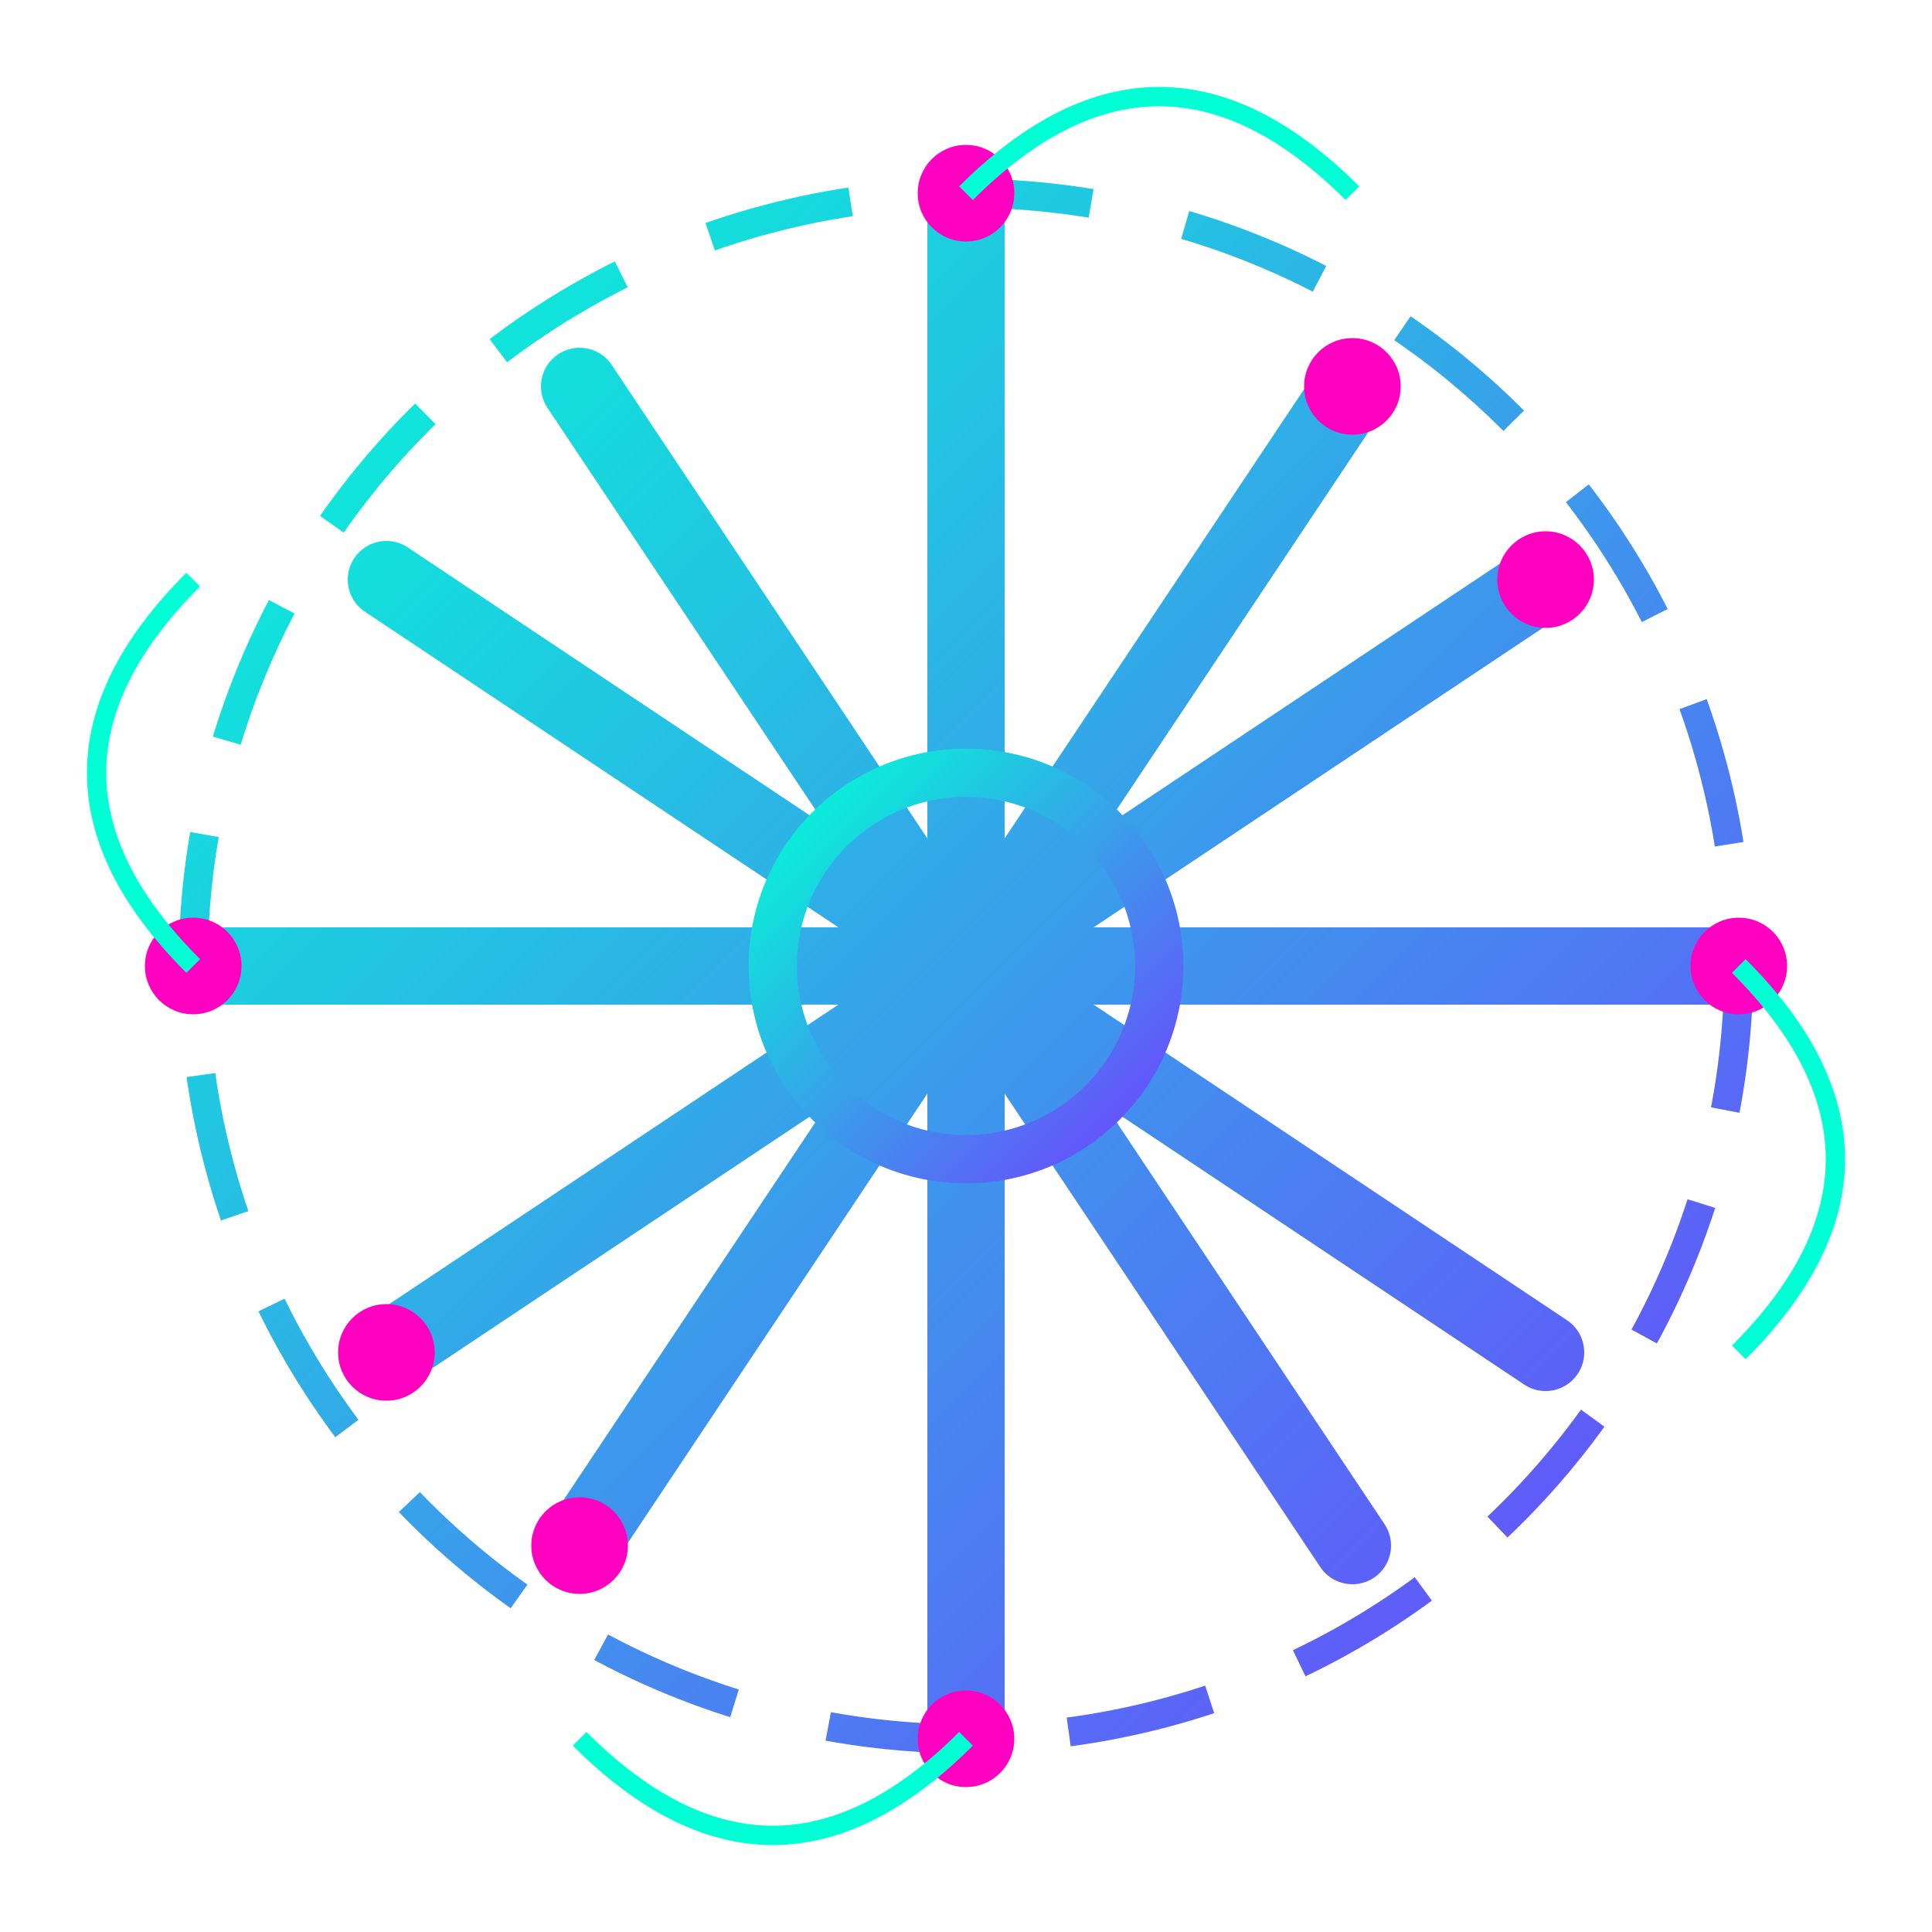 <svg xmlns="http://www.w3.org/2000/svg" width="200" height="200" viewBox="0 0 200 200">
  <defs>
    <linearGradient id="gradient" x1="0%" y1="0%" x2="100%" y2="100%">
      <stop offset="0%" stop-color="#00ffd5" />
      <stop offset="100%" stop-color="#6f42ff" />
    </linearGradient>
    <filter id="glow">
      <feGaussianBlur stdDeviation="5" result="blur" />
      <feComposite in="SourceGraphic" in2="blur" operator="over" />
    </filter>
  </defs>
  <g filter="url(#glow)">
    <!-- Snowflake/AC Symbol -->
    <path d="M100 20 L100 180 M60 40 L140 160 M40 60 L160 140 M40 140 L160 60 M60 160 L140 40 M20 100 L180 100" 
          stroke="url(#gradient)" stroke-width="8" stroke-linecap="round" />
    
    <!-- Center Circle -->
    <circle cx="100" cy="100" r="20" fill="none" stroke="url(#gradient)" stroke-width="5" />
    
    <!-- Outer Circle -->
    <circle cx="100" cy="100" r="80" fill="none" stroke="url(#gradient)" stroke-width="3" stroke-dasharray="15,10" />
    
    <!-- Accent Points -->
    <circle cx="100" cy="20" r="5" fill="#ff00c1" />
    <circle cx="100" cy="180" r="5" fill="#ff00c1" />
    <circle cx="20" cy="100" r="5" fill="#ff00c1" />
    <circle cx="180" cy="100" r="5" fill="#ff00c1" />
    <circle cx="140" cy="40" r="5" fill="#ff00c1" />
    <circle cx="60" cy="160" r="5" fill="#ff00c1" />
    <circle cx="160" cy="60" r="5" fill="#ff00c1" />
    <circle cx="40" cy="140" r="5" fill="#ff00c1" />
    
    <!-- Digital Circuit Elements -->
    <path d="M100 20 Q120 0 140 20" stroke="#00ffd5" stroke-width="2" fill="none" />
    <path d="M180 100 Q200 120 180 140" stroke="#00ffd5" stroke-width="2" fill="none" />
    <path d="M100 180 Q80 200 60 180" stroke="#00ffd5" stroke-width="2" fill="none" />
    <path d="M20 100 Q0 80 20 60" stroke="#00ffd5" stroke-width="2" fill="none" />
  </g>
</svg>
